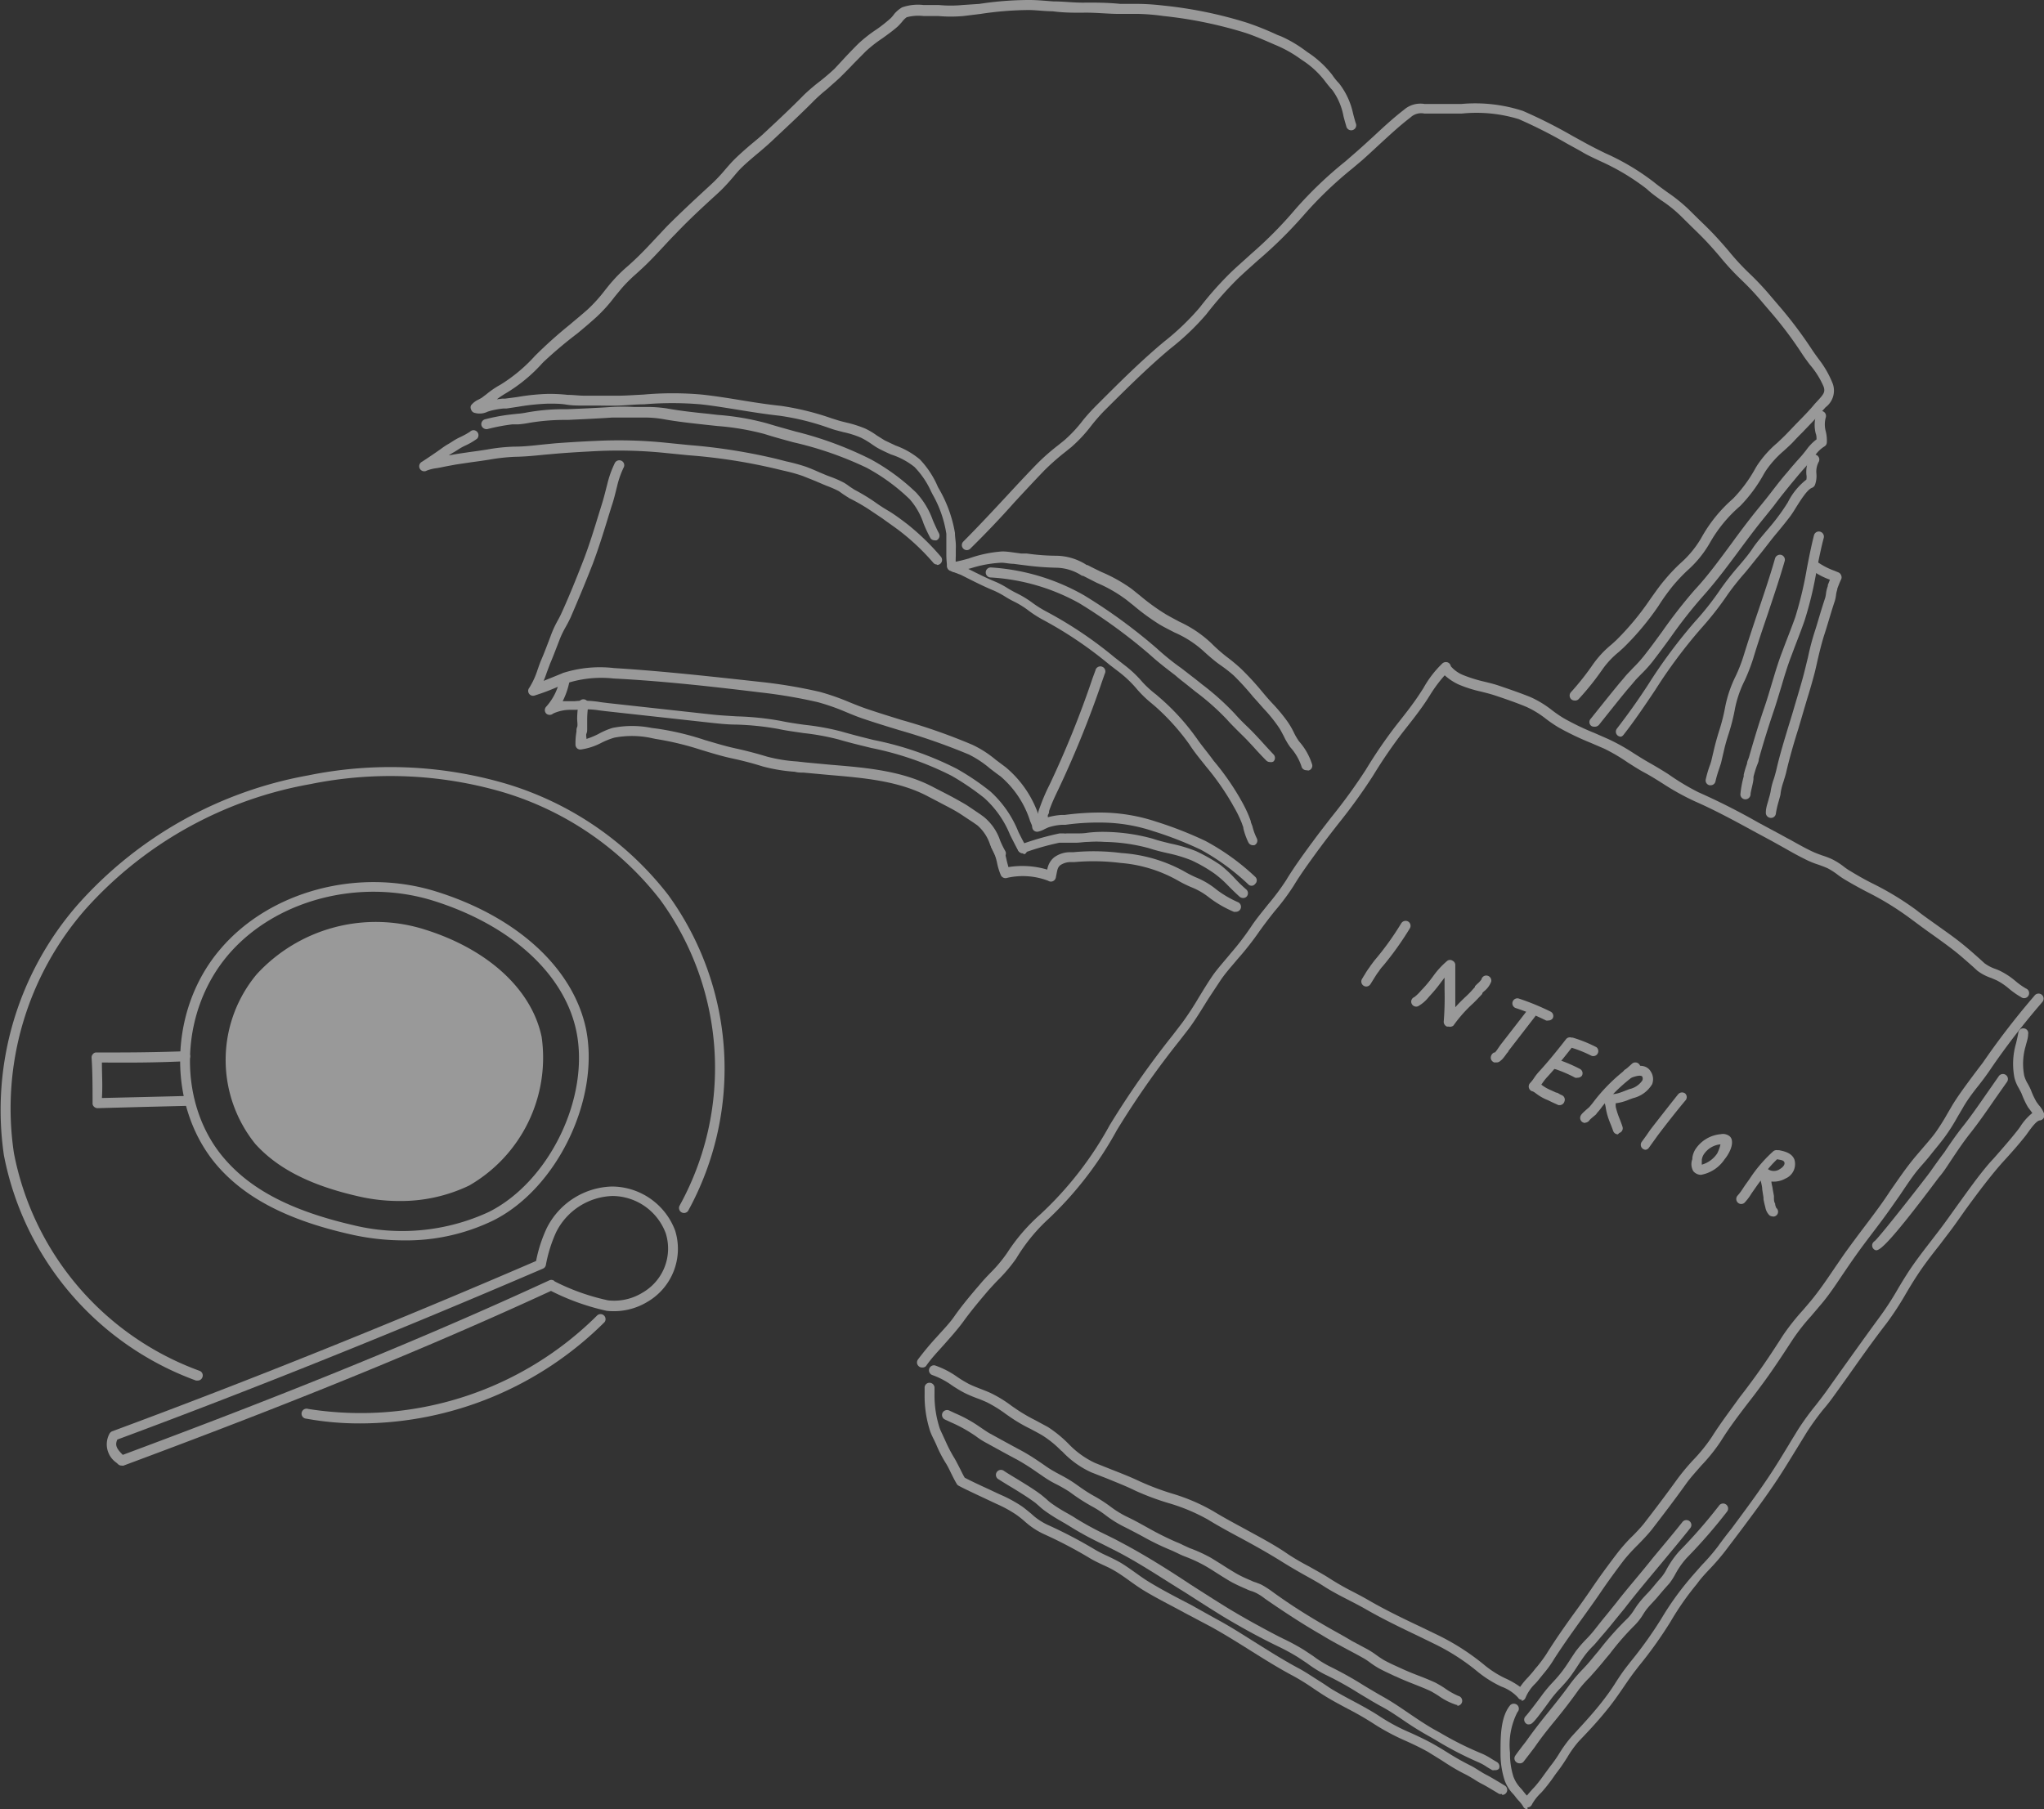 <svg xmlns="http://www.w3.org/2000/svg" viewBox="0 0 146.83 129.99"><rect x="0" y="0" width="146.83" height="129.99" fill="#333333" stroke="none"/><defs><style>.cls-1{opacity:0.5;}.cls-2{fill:#fff;}</style></defs><g id="レイヤー_2" data-name="レイヤー 2"><g id="具"><g class="cls-1"><path class="cls-2" d="M66.23,98.25a.31.31,0,0,1-.21-.07.36.36,0,0,1-.08-.5,21,21,0,0,1,1.36-1.63c.48-.54.94-1,1.33-1.58.55-.77,1.2-1.54,1.78-2.21.23-.28.48-.54.74-.81A10.08,10.08,0,0,0,72.36,90a13.31,13.31,0,0,1,2.35-2.73,25.24,25.24,0,0,0,5-6.42,63,63,0,0,1,4.52-6.46l.69-.9a21.43,21.43,0,0,0,1.18-1.8c.32-.52.65-1.07,1-1.58S88,69,88.42,68.48a19.22,19.22,0,0,0,1.52-2c.36-.53.76-1,1.16-1.51a16.53,16.53,0,0,0,1.29-1.73c.55-.91,1.18-1.77,1.79-2.61l.1-.13c.44-.61.91-1.2,1.37-1.8a39.6,39.6,0,0,0,2.46-3.39,34.19,34.19,0,0,1,2.18-3.19c.64-.81,1.23-1.55,1.74-2.34l.22-.34a7.51,7.51,0,0,1,1.38-1.79.39.39,0,0,1,.36-.06.37.37,0,0,1,.23.28,2.29,2.29,0,0,0,.88.63,10.09,10.09,0,0,0,1.5.47c.37.09.75.18,1.12.31.7.24,1.49.51,2.21.8a7.37,7.37,0,0,1,1.55.94,8.8,8.8,0,0,0,.86.59,18.72,18.72,0,0,0,2.21,1.06l1,.44a14.28,14.28,0,0,1,1.79,1c.38.24.76.48,1.15.7s.91.53,1.35.81A17.1,17.1,0,0,0,122,56.92a47.84,47.84,0,0,1,4.29,2.17l1.3.7c.33.17.65.36,1,.54.56.31,1.08.61,1.64.87.22.1.44.18.66.26a5.8,5.8,0,0,1,.73.28,5,5,0,0,1,.82.52,4.3,4.3,0,0,0,.52.35c.51.31,1,.59,1.56.87a21.07,21.07,0,0,1,3.13,1.9c.49.39,1,.74,1.5,1.1s1.21.85,1.79,1.32.86.73,1.28,1.1l.34.31a2.86,2.86,0,0,0,.76.4,3.63,3.63,0,0,1,.44.19,5.37,5.37,0,0,1,1,.67,5.12,5.12,0,0,0,.77.55.36.36,0,1,1-.35.62,5.85,5.85,0,0,1-.87-.61,4.67,4.67,0,0,0-.87-.59l-.39-.17a3.45,3.45,0,0,1-1-.52l-.35-.32c-.41-.36-.81-.72-1.25-1.07s-1.17-.88-1.75-1.29-1-.73-1.53-1.12a20.78,20.78,0,0,0-3-1.84c-.54-.28-1.07-.57-1.59-.88a5.35,5.35,0,0,1-.58-.39,5.12,5.12,0,0,0-.7-.45c-.22-.1-.44-.18-.66-.26a6.46,6.46,0,0,1-.73-.28c-.59-.28-1.15-.59-1.69-.9l-.95-.53-1.3-.7c-1.37-.75-2.79-1.52-4.23-2.15a18.13,18.13,0,0,1-2.29-1.27c-.43-.27-.87-.55-1.32-.79s-.79-.47-1.19-.72a13.12,13.12,0,0,0-1.7-1l-1-.43a20,20,0,0,1-2.29-1.1,10,10,0,0,1-.92-.63,6.8,6.8,0,0,0-1.4-.85c-.7-.29-1.48-.56-2.17-.79-.35-.12-.71-.21-1.07-.3a9.08,9.08,0,0,1-1.61-.51,4,4,0,0,1-1-.66,10,10,0,0,0-1,1.33l-.22.35c-.53.82-1.13,1.57-1.76,2.37a34.8,34.8,0,0,0-2.16,3.15,39.91,39.91,0,0,1-2.49,3.45c-.46.59-.92,1.18-1.36,1.78l-.1.13c-.6.83-1.23,1.68-1.76,2.56a16.37,16.37,0,0,1-1.35,1.81c-.38.47-.78,1-1.11,1.46a21.13,21.13,0,0,1-1.57,2c-.43.52-.88,1-1.28,1.61s-.67,1-1,1.53-.78,1.27-1.23,1.87l-.69.89a62.23,62.23,0,0,0-4.47,6.39,25.8,25.8,0,0,1-5.14,6.59A12.83,12.83,0,0,0,73,90.42,11.29,11.29,0,0,1,71.66,92c-.24.25-.48.51-.71.77-.56.66-1.21,1.43-1.74,2.17-.41.56-.9,1.11-1.37,1.64s-.93,1-1.32,1.57A.35.35,0,0,1,66.23,98.25Z"/><path class="cls-2" d="M109.34,122.13a.34.34,0,0,1-.3-.17,3,3,0,0,0-1.19-.78,8.21,8.21,0,0,1-1.69-1.06,15.53,15.53,0,0,0-3.1-2l-1.21-.59c-1.24-.59-2.52-1.21-3.74-1.91-.43-.25-.87-.47-1.31-.7-.59-.3-1.2-.62-1.78-1-.41-.26-.85-.5-1.28-.74s-1-.57-1.55-.91c-1-.63-2-1.19-3-1.73-.8-.43-1.62-.87-2.4-1.35a13.46,13.46,0,0,0-2.9-1.21,18.57,18.57,0,0,1-2.34-.88c-.67-.33-1.37-.6-2-.86l-1.17-.46a6.65,6.65,0,0,1-2.08-1.5l-.08-.06a7.41,7.41,0,0,0-1.33-1.08c-.28-.17-.58-.32-.87-.48a11,11,0,0,1-1.4-.81l-.36-.25a9.48,9.48,0,0,0-1.35-.84c-.24-.11-.48-.21-.73-.3s-.61-.24-.91-.39a9.16,9.16,0,0,1-.91-.55,5.69,5.69,0,0,0-1.4-.73.36.36,0,0,1,.19-.69,6.21,6.21,0,0,1,1.6.82,8.57,8.57,0,0,0,.84.51c.28.14.57.25.85.36s.52.2.77.32a8.9,8.9,0,0,1,1.47.91l.35.24a12,12,0,0,0,1.32.77l.91.49a8.74,8.74,0,0,1,1.45,1.17l.07.07a6.32,6.32,0,0,0,1.88,1.35l1.15.46c.69.27,1.41.55,2.1.88a19.18,19.18,0,0,0,2.25.85,13.64,13.64,0,0,1,3,1.28c.77.47,1.58.9,2.37,1.33,1,.55,2.07,1.11,3,1.76a17.47,17.47,0,0,0,1.51.88c.44.25.88.49,1.32.76a19.21,19.21,0,0,0,1.72,1c.45.23.9.47,1.33.72,1.2.69,2.47,1.3,3.7,1.88l1.22.59a16.89,16.89,0,0,1,3.23,2.07,7.22,7.22,0,0,0,1.54,1,6,6,0,0,1,1.1.63,5.05,5.05,0,0,1,.59-.71c.12-.14.25-.28.36-.42s.18-.23.28-.34a10.47,10.47,0,0,0,.65-.88c.62-1,1.32-2,2-2.94.41-.56.81-1.13,1.21-1.71.53-.79,1.15-1.64,1.82-2.52a12.62,12.62,0,0,1,1-1.16,12.8,12.8,0,0,0,.94-1c.73-.94,1.58-2.06,2.41-3.21a15.91,15.91,0,0,1,1.17-1.41,12,12,0,0,0,1.34-1.66c.63-1,1.35-1.94,2-2.85.26-.33.51-.66.76-1,.87-1.16,1.65-2.35,2.36-3.46a16.32,16.32,0,0,1,1.39-1.76c.25-.29.51-.59.76-.9.56-.7,1.08-1.47,1.58-2.21.28-.4.55-.81.84-1.21s.8-1.09,1.21-1.63.87-1.15,1.29-1.74c.22-.31.43-.62.64-.94.4-.57.8-1.16,1.23-1.73s.67-.83,1-1.22.69-.79,1-1.21a15.65,15.65,0,0,0,.88-1.4l.37-.63c.36-.58.76-1.13,1.15-1.66s.65-.87,1-1.33A55.69,55.69,0,0,1,146,71.71l.16-.19a.36.36,0,0,1,.56.46l-.16.19a53.24,53.24,0,0,0-3.47,4.5c-.31.47-.65.93-1,1.37s-.78,1-1.12,1.61l-.36.61a13.3,13.3,0,0,1-.93,1.46c-.33.45-.69.86-1,1.26s-.67.77-1,1.18-.82,1.14-1.2,1.71l-.66.94c-.42.6-.86,1.18-1.3,1.76s-.81,1.07-1.2,1.62c-.28.39-.55.79-.83,1.2-.51.75-1,1.52-1.61,2.25l-.78.92a14.74,14.74,0,0,0-1.32,1.68c-.73,1.12-1.51,2.32-2.4,3.5-.25.34-.5.67-.76,1-.69.9-1.4,1.83-2,2.8a12.65,12.65,0,0,1-1.41,1.76c-.38.44-.79.88-1.12,1.35-.83,1.16-1.69,2.28-2.42,3.23-.31.39-.66.75-1,1.1a13.79,13.79,0,0,0-1,1.09c-.66.87-1.27,1.71-1.8,2.5-.4.58-.81,1.15-1.22,1.72-.67.93-1.36,1.9-2,2.89a7.69,7.69,0,0,1-.71,1l-.27.33a5.58,5.58,0,0,1-.39.46,3,3,0,0,0-.69,1,.37.37,0,0,1-.3.24Z"/><path class="cls-2" d="M109.74,130a.36.36,0,0,1-.33-.22,2.57,2.57,0,0,0-.3-.39c-.08-.08-.15-.17-.21-.24a2.43,2.43,0,0,0-.2-.25,2.75,2.75,0,0,1-.62-1,6.17,6.17,0,0,1-.29-1.87v-.16c0-1.07,0-2.53.7-3.36a.37.37,0,0,1,.51,0,.36.36,0,0,1,0,.51,5.2,5.2,0,0,0-.53,2.91V126a5.35,5.35,0,0,0,.25,1.66,2.43,2.43,0,0,0,.49.79,2.75,2.75,0,0,1,.22.26l.17.21.09.09c.13-.17.28-.33.42-.49a3.65,3.65,0,0,0,.27-.3c.21-.25.4-.51.59-.78l.42-.57A9,9,0,0,0,112,126a9.16,9.16,0,0,1,.93-1.27c.7-.76,1.33-1.44,1.94-2.19.4-.5.78-1,1.14-1.57s.66-1,1-1.42l.09-.12a29.27,29.27,0,0,0,2.26-3.16,20.77,20.77,0,0,1,2-2.8c.28-.34.58-.66.87-1a14.86,14.86,0,0,0,1.16-1.34c.32-.44.65-.88,1-1.31.91-1.23,1.85-2.49,2.7-3.77.48-.72.93-1.46,1.38-2.2.23-.39.47-.77.7-1.15a19.35,19.35,0,0,1,1.25-1.72c.26-.33.52-.67.76-1l.88-1.24c.93-1.3,1.89-2.65,2.88-4a21.5,21.5,0,0,0,1.37-2.09c.25-.43.51-.85.78-1.27.52-.79,1.11-1.55,1.68-2.29l.53-.69c.45-.59.87-1.19,1.3-1.79.73-1,1.49-2.1,2.35-3.09l.33-.36c.57-.65,1.16-1.32,1.69-2l.14-.19a4,4,0,0,1,.88-1l-.1-.14-.21-.28a6,6,0,0,1-.41-.85l-.06-.15c-.05-.11-.12-.23-.18-.35a2.78,2.78,0,0,1-.32-.75,5.24,5.24,0,0,1,.11-2.48c.06-.25.12-.51.17-.79a.35.35,0,0,1,.41-.29.34.34,0,0,1,.29.41c0,.3-.11.57-.17.83a4.51,4.51,0,0,0-.11,2.16,2.31,2.31,0,0,0,.25.57c.08.14.15.28.21.41l.06.15a5.21,5.21,0,0,0,.36.75l.16.22a1.89,1.89,0,0,1,.4.66.39.39,0,0,1-.06.3.37.37,0,0,1-.26.15c-.23,0-.66.6-.84.85l-.15.21c-.55.7-1.15,1.37-1.73,2l-.32.37c-.84,1-1.58,2-2.31,3-.43.61-.85,1.22-1.31,1.81l-.53.7c-.57.72-1.15,1.47-1.65,2.24-.27.41-.52.83-.77,1.25a21.54,21.54,0,0,1-1.41,2.16c-1,1.29-1.94,2.63-2.86,3.93l-.89,1.24c-.25.35-.51.69-.78,1a18.83,18.83,0,0,0-1.2,1.66l-.7,1.14c-.45.73-.91,1.49-1.39,2.22-.86,1.3-1.81,2.57-2.73,3.8l-1,1.32a16.44,16.44,0,0,1-1.21,1.4c-.29.31-.58.62-.85,1a20.12,20.12,0,0,0-1.9,2.72,30.37,30.37,0,0,1-2.31,3.23l-.09.12c-.35.44-.68.92-1,1.39s-.75,1.09-1.18,1.61c-.62.77-1.26,1.46-2,2.23a7.74,7.74,0,0,0-.84,1.17c-.19.3-.39.61-.61.9s-.27.36-.4.55-.41.56-.63.82-.19.22-.3.33a3.37,3.37,0,0,0-.59.77.36.36,0,0,1-.33.22Z"/><path class="cls-2" d="M107.87,128.89a.31.31,0,0,1-.18,0l-.28-.17c-.32-.19-.75-.45-.94-.54a6.48,6.48,0,0,1-.61-.36c-.19-.11-.38-.23-.58-.33-.59-.29-1.16-.64-1.7-1l-1-.62c-.5-.28-1-.52-1.53-.76a16.29,16.29,0,0,1-2.26-1.19,22.12,22.12,0,0,0-2-1.16c-.45-.24-.9-.48-1.34-.74s-.73-.46-1.09-.7a16.83,16.83,0,0,0-1.43-.89c-1.1-.58-2.16-1.25-3.18-1.89s-1.84-1.15-2.78-1.67l-1.78-.94c-1-.55-2.14-1.11-3.16-1.74-.31-.2-.61-.41-.9-.62s-.7-.5-1.06-.71-.55-.29-.83-.42-.6-.28-.89-.45a31.65,31.65,0,0,0-3.37-1.77,5.54,5.54,0,0,1-1.37-.91,7.16,7.16,0,0,0-.59-.47,8.78,8.78,0,0,0-1.42-.78l-.34-.16-.53-.25c-.64-.3-1.52-.71-1.86-.9a.35.35,0,0,1-.14-.13c-.17-.29-.32-.59-.45-.86s-.21-.42-.31-.59a9,9,0,0,1-.67-1.27c-.06-.15-.13-.29-.2-.44a6.28,6.28,0,0,1-.27-.59,8.17,8.17,0,0,1-.41-2.7l0-.45a.35.35,0,0,1,.34-.37.36.36,0,0,1,.37.34l0,.45a7.69,7.69,0,0,0,.37,2.47c.07.19.16.36.24.54s.15.32.22.48a10,10,0,0,0,.62,1.17c.11.19.22.41.34.64s.23.48.38.73c.37.2,1.18.58,1.73.83l.55.26.33.15a9.59,9.59,0,0,1,1.53.84c.23.17.43.34.64.51a4.46,4.46,0,0,0,1.18.8,33.06,33.06,0,0,1,3.45,1.81,9.23,9.23,0,0,0,.83.42c.3.14.6.29.89.45s.76.49,1.11.74.57.41.87.6c1,.62,2.07,1.17,3.11,1.71l1.79,1c1,.53,1.91,1.12,2.82,1.69s2.06,1.3,3.13,1.87c.53.28,1,.61,1.5.92s.69.47,1.05.68.88.5,1.32.73c.69.37,1.4.75,2.06,1.19a13.84,13.84,0,0,0,2.16,1.14c.52.24,1.06.49,1.58.78.36.2.72.42,1.07.64a18.93,18.93,0,0,0,1.65.93c.22.11.43.25.64.38s.36.22.54.31.65.37,1,.58l.28.17a.36.36,0,0,1-.19.66Z"/><path class="cls-2" d="M104.68,122.49h-.07a4.72,4.72,0,0,1-1.29-.66c-.24-.15-.47-.29-.6-.35-.37-.17-.75-.32-1.13-.47s-.86-.34-1.28-.54l-.15-.06c-.37-.18-.76-.35-1.12-.55a6.4,6.4,0,0,1-.64-.42,4.1,4.1,0,0,0-.56-.36c-.37-.21-.75-.41-1.13-.61-.59-.32-1.19-.64-1.77-1-1.19-.68-2.45-1.49-3.86-2.46l-.23-.16a3.61,3.61,0,0,0-.6-.39,2.44,2.44,0,0,0-.34-.14,1.92,1.92,0,0,1-.36-.14l-.23-.1c-.29-.13-.6-.27-.87-.42s-.73-.44-1.09-.67-.52-.33-.78-.48a10.4,10.4,0,0,0-1.44-.67,5.22,5.22,0,0,1-.54-.24l-.43-.2a18.19,18.19,0,0,1-2.07-1c-.48-.26-1-.53-1.46-.76a8.18,8.18,0,0,1-1.24-.79,7.38,7.38,0,0,0-1-.64,14,14,0,0,1-1.25-.79l-.33-.24c-.31-.2-.64-.39-1-.57s-.69-.39-1-.61l-.31-.21a15.75,15.75,0,0,0-1.4-.89c-.79-.42-1.57-.85-2.35-1.28a5.16,5.16,0,0,1-.67-.44l-.29-.19a9.77,9.77,0,0,0-1.47-.79l-.45-.21a.36.36,0,0,1-.18-.47.37.37,0,0,1,.48-.18l.45.21a9.75,9.75,0,0,1,1.56.84l.31.21c.19.13.39.27.6.39.79.43,1.56.86,2.35,1.28.51.28,1,.61,1.47.93l.3.21c.31.21.64.39,1,.58s.68.38,1,.6l.34.24a11.1,11.1,0,0,0,1.18.74,10.24,10.24,0,0,1,1.06.7A7.09,7.09,0,0,0,81,109c.51.24,1,.52,1.49.79a21.76,21.76,0,0,0,2,1,4.31,4.31,0,0,1,.49.22l.48.22a10.67,10.67,0,0,1,1.55.71l.79.49c.35.23.71.45,1.07.66a8.68,8.68,0,0,0,.81.39l.23.1a1.45,1.45,0,0,0,.29.11c.15.06.3.11.44.18a6.77,6.77,0,0,1,.69.44l.22.16c1.39,1,2.64,1.76,3.81,2.43.57.33,1.16.64,1.75,1l1.14.61a6.16,6.16,0,0,1,.63.41c.18.13.37.26.56.37.35.19.72.36,1.08.52l.15.07c.41.19.83.36,1.25.52s.78.31,1.16.48a7.6,7.6,0,0,1,.68.4,5.38,5.38,0,0,0,1,.57.36.36,0,0,1-.07.71Z"/><path class="cls-2" d="M107.36,127.18a.38.38,0,0,1-.17,0l-.37-.22a3.42,3.42,0,0,0-.63-.35A24.71,24.71,0,0,1,103.1,125l-.33-.19a23,23,0,0,1-2-1.24c-.52-.35-1.06-.72-1.61-1l-.56-.32c-.41-.25-.83-.49-1.24-.75a24.07,24.07,0,0,0-2.2-1.2,8.85,8.85,0,0,1-1.27-.8l-.65-.43a15.19,15.19,0,0,0-1.43-.78l-.33-.16c-1.31-.65-2.53-1.33-3.64-2-.91-.56-1.81-1.14-2.7-1.71-1.63-1-3.3-2.13-5-3l-1.05-.53a23,23,0,0,1-2.17-1.18c-.23-.15-.47-.28-.7-.42a12.42,12.42,0,0,1-1.15-.73,3.68,3.68,0,0,1-.38-.31l-.31-.27c-.54-.4-1.14-.77-1.73-1.13-.31-.18-.61-.37-.91-.56a.36.36,0,1,1,.39-.6c.29.19.59.37.89.55.6.37,1.22.74,1.79,1.17l.36.3a3,3,0,0,0,.33.28,10.76,10.76,0,0,0,1.07.68c.25.14.5.28.74.44a22.31,22.31,0,0,0,2.1,1.14c.36.18.72.35,1.06.54,1.77.93,3.46,2,5.09,3.08.89.57,1.78,1.14,2.69,1.7,1.09.66,2.3,1.33,3.59,2l.32.16a15.56,15.56,0,0,1,1.5.81l.68.45a7.74,7.74,0,0,0,1.18.74,25.69,25.69,0,0,1,2.26,1.25c.4.25.81.49,1.22.73l.56.32c.57.33,1.12.71,1.65,1.07s1.25.85,1.9,1.21l.33.18a23.32,23.32,0,0,0,3,1.5,4.7,4.7,0,0,1,.75.41l.34.2a.37.37,0,0,1,.14.49A.38.38,0,0,1,107.36,127.18Z"/><path class="cls-2" d="M134.78,89.83a.25.25,0,0,1-.15-.06.35.35,0,0,1-.07-.5.41.41,0,0,1,.12-.11c.47-.44,3.69-4.56,4-5s.65-.92,1-1.38c.42-.63.86-1.27,1.34-1.87s1.09-1.47,1.72-2.38l.83-1.19a.36.36,0,1,1,.59.41l-.83,1.18c-.64.93-1.19,1.72-1.75,2.43s-.89,1.21-1.3,1.82-.64,1-1,1.41C135.87,89.15,135.08,89.83,134.78,89.83Z"/><path class="cls-2" d="M109.87,123.89a.43.43,0,0,1-.14,0,.36.36,0,0,1-.22-.46.58.58,0,0,1,.11-.15c.13-.14.73-.91,1.21-1.57a10.57,10.57,0,0,1,.74-.87,9.35,9.35,0,0,0,.64-.75c.2-.26.38-.53.56-.81s.27-.41.41-.62a9.49,9.49,0,0,1,.78-.9,8.32,8.32,0,0,0,.63-.72c.28-.36.56-.71.85-1.06l.7-.87c.7-.91,1.66-2,2.58-3.16.78-.94,1.55-1.85,2.14-2.6a.36.36,0,0,1,.5-.06.35.35,0,0,1,.06.5c-.6.76-1.37,1.68-2.15,2.62-.92,1.1-1.87,2.24-2.56,3.14l-.72.88c-.28.35-.56.69-.83,1s-.45.54-.68.79a6,6,0,0,0-.71.82c-.14.19-.27.39-.4.59s-.38.58-.59.86-.45.54-.68.79a8.48,8.48,0,0,0-.69.81C110.31,123.6,110.07,123.89,109.87,123.89Z"/><path class="cls-2" d="M109.15,126.69a.35.35,0,0,1-.21-.07.34.34,0,0,1-.08-.49c.07-.11.29-.4.48-.65s.27-.34.3-.39c.45-.63.91-1.24,1.46-1.92s1.2-1.49,1.7-2.19a10.27,10.27,0,0,1,.85-1c.17-.18.35-.37.52-.57s.4-.49.61-.73l.31-.39a21.61,21.61,0,0,1,1.81-2,3.59,3.59,0,0,0,.51-.66c.09-.13.17-.26.27-.39a7.05,7.05,0,0,1,.51-.6c.13-.14.27-.28.39-.42s.28-.33.42-.5.25-.28.37-.43a3.14,3.14,0,0,0,.35-.54c.07-.13.15-.26.23-.39a6.27,6.27,0,0,1,.71-.94,37,37,0,0,0,2.81-3.22.36.36,0,1,1,.59.41,38,38,0,0,1-2.88,3.31,5.67,5.67,0,0,0-.63.83c-.08.12-.14.24-.21.36a4.58,4.58,0,0,1-.41.64l-.4.45-.4.47c-.13.16-.27.31-.41.46s-.33.35-.47.54-.16.24-.24.36a4.17,4.17,0,0,1-.62.78,19.18,19.18,0,0,0-1.74,2l-.32.38c-.2.25-.41.5-.62.74s-.36.41-.54.61a8.21,8.21,0,0,0-.79.9c-.51.72-1.07,1.45-1.72,2.24s-1,1.25-1.43,1.87l-.32.42-.47.61A.34.34,0,0,1,109.15,126.69Z"/><path class="cls-2" d="M98.14,70.88a.36.36,0,0,1-.29-.56c.05-.08.11-.19.18-.29a4.7,4.7,0,0,1,.34-.52l.1-.15c.11-.14.21-.29.33-.43a20.47,20.47,0,0,0,1.74-2.4l.13-.21a.37.37,0,0,1,.5-.1.36.36,0,0,1,.1.49l-.13.21a22.21,22.21,0,0,1-1.8,2.49,2.33,2.33,0,0,0-.28.36l-.12.16c-.09.13-.2.31-.3.47l-.2.32A.37.37,0,0,1,98.14,70.88Z"/><path class="cls-2" d="M104.07,73.76l-.12,0a.37.37,0,0,1-.24-.37,21.7,21.7,0,0,0,.06-2.28c0-.29,0-.58,0-.87l-.23.3a10.75,10.75,0,0,1-.82,1l-.09.1a2.62,2.62,0,0,1-.77.66.36.36,0,0,1-.46-.2.35.35,0,0,1,.2-.46,3.29,3.29,0,0,0,.5-.49l.1-.1a9.86,9.86,0,0,0,.77-.94,5.83,5.83,0,0,1,1-1.08.33.33,0,0,1,.38,0,.34.34,0,0,1,.19.34c0,.59,0,1.19,0,1.78,0,.4,0,.81,0,1.22.23-.26.49-.52.78-.79s.42-.43.63-.66l0-.06.16-.16a1.85,1.85,0,0,0,.31-.33.35.35,0,0,1,.42-.27.36.36,0,0,1,.28.43,1.6,1.6,0,0,1-.51.69,1.58,1.58,0,0,0-.13.13l0,.06c-.22.23-.44.47-.67.69a9.81,9.81,0,0,0-1.4,1.58A.38.38,0,0,1,104.07,73.76Z"/><path class="cls-2" d="M111.22,73.32a.32.32,0,0,1-.16,0,16.36,16.36,0,0,0-2.2-.9.36.36,0,0,1,.23-.68,17.49,17.49,0,0,1,2.29.94.35.35,0,0,1,.16.48A.37.37,0,0,1,111.22,73.32Z"/><path class="cls-2" d="M107.46,76.33a.28.28,0,0,1-.13,0,.37.37,0,0,1-.24-.3.42.42,0,0,1,.24-.41l.06,0a2.67,2.67,0,0,0,.24-.32l.16-.23,1.87-2.41a.36.36,0,1,1,.57.43l-1.87,2.42c0,.06-.09.13-.14.2a3.22,3.22,0,0,1-.32.41l-.13.11A.38.38,0,0,1,107.46,76.33Z"/><path class="cls-2" d="M112.08,79.4l-.13,0-.46-.21-.31-.15a3.32,3.32,0,0,1-.75-.41l-.11-.08a1.32,1.32,0,0,0-.2-.13.36.36,0,0,1-.2-.61,2.88,2.88,0,0,0,.3-.39,3.57,3.57,0,0,1,.34-.43c.57-.62,1.2-1.38,1.93-2.32a.36.36,0,0,1,.4-.12l.08,0a9.91,9.91,0,0,1,1.71.69.36.36,0,0,1-.37.61,8.7,8.7,0,0,0-1.41-.57c-.68.87-1.27,1.58-1.81,2.16a4.39,4.39,0,0,0-.28.36l-.09.13,0,0,.08.06a3,3,0,0,0,.61.34l.37.17c.12,0,.24.12.4.18a.35.35,0,0,1,.2.46A.36.36,0,0,1,112.08,79.4Z"/><path class="cls-2" d="M113.32,77.43a.33.33,0,0,1-.17,0,9.42,9.42,0,0,0-1.38-.6.36.36,0,1,1,.21-.68,11,11,0,0,1,1.51.65.35.35,0,0,1,.15.48A.37.37,0,0,1,113.32,77.43Z"/><path class="cls-2" d="M113.87,80.68a.36.36,0,0,1-.36-.34c0-.21.12-.32.43-.6l.22-.19c.11-.13.24-.28.34-.42A12.59,12.59,0,0,1,116.58,77c.22-.18.43-.37.64-.56a.36.36,0,0,1,.51,0,.35.35,0,0,1,0,.5c-.21.2-.43.39-.65.58a12.23,12.23,0,0,0-2,2,4.54,4.54,0,0,1-.39.48c0,.06-.16.16-.28.27a2.41,2.41,0,0,0-.22.2.39.39,0,0,1-.3.19Z"/><path class="cls-2" d="M116.22,81.5a.36.36,0,0,1-.34-.25c-.06-.17-.12-.33-.19-.5s-.17-.43-.23-.65-.07-.29-.1-.44a2.44,2.44,0,0,0-.18-.66.93.93,0,0,1-.05-.1.35.35,0,0,1,.15-.46.35.35,0,0,1,.48.12l0,0c.12.15.79-.11,1-.2l.29-.11a1.51,1.51,0,0,0,.92-.61.32.32,0,0,0,0-.29c-.06-.09-.33-.11-.92.14a.36.36,0,0,1-.28-.66c.92-.39,1.53-.33,1.82.17a1,1,0,0,1,.09.9,2.19,2.19,0,0,1-1.37,1l-.25.09a3.7,3.7,0,0,1-1,.28l0,.16c0,.13.05.26.08.38a5.89,5.89,0,0,0,.21.59c.07.18.14.36.2.55a.35.35,0,0,1-.23.45Z"/><path class="cls-2" d="M118.22,82.61a.37.37,0,0,1-.22-.08.36.36,0,0,1-.06-.5l.32-.44.29-.42c.58-.75,1.48-1.9,2-2.55a.37.37,0,0,1,.51-.05.36.36,0,0,1,0,.51c-.54.64-1.44,1.78-2,2.53l-.28.39-.33.46A.36.36,0,0,1,118.22,82.61Z"/><path class="cls-2" d="M122.19,84.41h0a.73.73,0,0,1-.55-.26,1,1,0,0,1-.07-.87l0-.1a1.61,1.61,0,0,1,.19-.56,2.42,2.42,0,0,1,1.85-1.13.77.77,0,0,1,.64.15.49.49,0,0,1,.15.25c.14.63-.51,1.4-.52,1.41A2.59,2.59,0,0,1,122.19,84.41Zm0-.67Zm1.4-1.52a1.61,1.61,0,0,0-1.23.77,1,1,0,0,0-.11.33l0,.11a2.21,2.21,0,0,0,0,.25,2,2,0,0,0,1.1-.8A2.66,2.66,0,0,0,123.59,82.22Z"/><path class="cls-2" d="M127.35,87.4a.43.43,0,0,1-.24-.08,1.08,1.08,0,0,1-.3-.59c-.06-.22-.1-.4-.13-.57l0-.12-.09-.57c0-.22-.07-.44-.11-.65l-.23.31-.28.4-.16.23a3.68,3.68,0,0,1-.48.64.35.35,0,0,1-.5,0,.36.36,0,0,1,0-.51,3.85,3.85,0,0,0,.39-.53l.17-.25.28-.39a10.06,10.06,0,0,1,1.71-2,.38.38,0,0,1,.31-.08l.11,0c.38.08.91.19,1.1.67a1.13,1.13,0,0,1-.65,1.37,1.69,1.69,0,0,1-1,.21c0,.16.06.32.08.47s.07.38.1.57l0,.11c0,.15,0,.3.09.45l0,.07a1.23,1.23,0,0,0,.08.23.35.35,0,0,1-.23.62ZM127,84a.75.75,0,0,0,.85,0c.21-.12.39-.32.33-.49s-.31-.17-.52-.22A7.35,7.35,0,0,0,127,84Z"/><path class="cls-2" d="M113.11,50.33a.35.35,0,0,1-.25-.1.36.36,0,0,1,0-.51,19,19,0,0,0,1.58-2,7.22,7.22,0,0,1,1.33-1.42l.33-.3a19.43,19.43,0,0,0,2.41-2.9c.35-.49.7-1,1.07-1.43a12.76,12.76,0,0,1,1.12-1.19,7.35,7.35,0,0,0,1.5-1.81,10.38,10.38,0,0,1,2.29-2.84,10.16,10.16,0,0,0,1.63-2.22l.11-.18a7.65,7.65,0,0,1,1.44-1.61c.23-.22.47-.44.69-.67s.44-.46.66-.69c.46-.47.94-.95,1.35-1.45l.26-.28c.36-.4.5-.57.37-.95a6.08,6.08,0,0,0-1-1.59c-.17-.23-.35-.47-.51-.71a28,28,0,0,0-2.38-3.16l-.47-.55a19.15,19.15,0,0,0-1.57-1.68,18.57,18.57,0,0,1-1.53-1.66c-.24-.28-.48-.56-.73-.83-.42-.47-.88-.91-1.32-1.34l-.78-.77a9.5,9.5,0,0,0-1.41-1.12c-.34-.25-.7-.5-1-.79a16.35,16.35,0,0,0-3.34-2c-.48-.23-1-.46-1.39-.71l-1-.55a34.32,34.32,0,0,0-3.47-1.76A10.37,10.37,0,0,0,105,8.16c-.73,0-1.47,0-2.19,0l-.49,0a1.11,1.11,0,0,0-1,.28c-.76.58-1.48,1.25-2.19,1.9-.43.4-.86.8-1.3,1.19l-.7.59a27.92,27.92,0,0,0-3.46,3.32,31.74,31.74,0,0,1-3.3,3.26c-.5.45-1,.89-1.48,1.35a26.09,26.09,0,0,0-2.14,2.41l-.11.14a18.22,18.22,0,0,1-2.56,2.44c-1.65,1.38-3.2,2.93-4.71,4.43l-.07.07a14,14,0,0,0-.92,1.06,10.3,10.3,0,0,1-1.43,1.53l-.46.37A16.54,16.54,0,0,0,75,33.82c-.7.73-1.41,1.49-2.13,2.27-1,1.13-2.11,2.29-3.17,3.33a.35.35,0,0,1-.5,0,.36.36,0,0,1,0-.51c1-1,2.11-2.19,3.15-3.31.72-.78,1.44-1.55,2.14-2.27A15.13,15.13,0,0,1,76,32l.46-.37a9.62,9.62,0,0,0,1.33-1.43,14.26,14.26,0,0,1,1-1.1l.08-.08c1.51-1.51,3.07-3.07,4.75-4.47a18.09,18.09,0,0,0,2.47-2.35l.11-.13a24.67,24.67,0,0,1,2.2-2.48c.48-.46,1-.91,1.49-1.36A29.42,29.42,0,0,0,93.08,15a28.62,28.62,0,0,1,3.56-3.4l.69-.6c.43-.37.86-.77,1.29-1.16.71-.66,1.45-1.35,2.23-1.95a1.8,1.8,0,0,1,1.48-.42l.65,0c.64,0,1.3,0,2,0a11.05,11.05,0,0,1,4.42.5,35.78,35.78,0,0,1,3.55,1.79l1,.55c.44.24.9.47,1.37.7a17,17,0,0,1,3.48,2.07c.33.27.67.51,1,.75a11.7,11.7,0,0,1,1.5,1.21l.76.75c.46.44.92.89,1.36,1.38.25.27.5.56.74.84a17.43,17.43,0,0,0,1.47,1.6,20.28,20.28,0,0,1,1.63,1.74l.47.55a30.23,30.23,0,0,1,2.44,3.23c.16.24.32.46.49.69a7.14,7.14,0,0,1,1,1.76,1.49,1.49,0,0,1-.52,1.68l-.23.26c-.43.52-.92,1-1.39,1.5-.22.22-.44.44-.65.67s-.48.47-.73.7a7.16,7.16,0,0,0-1.31,1.46l-.11.18A10.63,10.63,0,0,1,125,36.36,9.92,9.92,0,0,0,122.83,39a7.93,7.93,0,0,1-1.63,2,12.64,12.64,0,0,0-1.06,1.13c-.36.45-.7.92-1,1.4a19.56,19.56,0,0,1-2.51,3l-.34.31a6.2,6.2,0,0,0-1.19,1.27,19.79,19.79,0,0,1-1.68,2.1A.35.35,0,0,1,113.11,50.33Z"/><path class="cls-2" d="M93.84,55.34a.36.36,0,0,1-.35-.28,3.87,3.87,0,0,0-.8-1.37,4.76,4.76,0,0,1-.47-.8c-.12-.22-.22-.43-.35-.62a10.79,10.79,0,0,0-.93-1.18c-.31-.33-.6-.68-.9-1a18.93,18.93,0,0,0-1.41-1.55c-.3-.27-.64-.53-1-.78s-.82-.65-1.2-1a7.65,7.65,0,0,0-2.06-1.32c-.37-.19-.73-.37-1.07-.57a16,16,0,0,1-1.9-1.39c-.2-.15-.39-.32-.6-.47a10.12,10.12,0,0,0-2-1.13l-1-.51-.07,0a3.47,3.47,0,0,0-1.83-.58h0a20.33,20.33,0,0,1-2.23-.17l-.4-.05-.46-.06c-.28,0-.57-.07-.85-.08a8.52,8.52,0,0,0-2.19.39c-.42.11-.81.22-1.14.28a.36.36,0,1,1-.13-.71c.32-.06.69-.15,1.08-.26A9,9,0,0,1,72,39.62c.31,0,.62.05.92.09l.44.06.4,0a15.67,15.67,0,0,0,2.15.16h0a4.11,4.11,0,0,1,2.16.67l.06,0c.33.18.67.34,1,.5a11.1,11.1,0,0,1,2.16,1.21l.61.49a15.3,15.3,0,0,0,1.82,1.32c.32.19.67.37,1,.55A8.49,8.49,0,0,1,87,46.2a11.67,11.67,0,0,0,1.13,1,12.93,12.93,0,0,1,1,.83,20.32,20.32,0,0,1,1.48,1.6c.29.35.58.69.88,1a12.13,12.13,0,0,1,1,1.22,5.57,5.57,0,0,1,.44.75,4.36,4.36,0,0,0,.39.67,4.52,4.52,0,0,1,.94,1.67.35.35,0,0,1-.27.42Z"/><path class="cls-2" d="M68.39,41a.35.35,0,0,1-.35-.3,6.71,6.71,0,0,1-.06-.82c0-.14,0-.28,0-.38l0-.42c0-.25,0-.49,0-.73a8.27,8.27,0,0,0-1-2.85l-.11-.22a6.16,6.16,0,0,0-1.18-1.73A5.28,5.28,0,0,0,64,32.65c-.27-.12-.55-.25-.82-.39s-.41-.25-.62-.39a5.56,5.56,0,0,0-.73-.43,6.66,6.66,0,0,0-1.24-.39c-.26-.07-.52-.13-.77-.21l-.32-.11A18.08,18.08,0,0,0,56,29.87c-1-.11-2-.27-2.93-.42s-1.82-.3-2.74-.4a24.05,24.05,0,0,0-4.07,0c-.6,0-1.21.07-1.81.09s-1,0-1.49,0l-1,0c-.43,0-.86,0-1.28-.07S39.82,29,39.4,29a16,16,0,0,0-2.15.22l-.86.13-.22,0a6.21,6.21,0,0,0-.88.15l-.24.07a1.32,1.32,0,0,1-1,.08.35.35,0,0,1-.21-.23.33.33,0,0,1,0-.3,1.43,1.43,0,0,1,.53-.41l.22-.12.36-.27a6.31,6.31,0,0,1,1-.68,11.42,11.42,0,0,0,2.47-2.06l.08-.08a31.83,31.83,0,0,1,2.39-2.14c.45-.38.9-.75,1.34-1.14a11,11,0,0,0,1.24-1.38c.17-.21.34-.43.53-.64a10.32,10.32,0,0,1,1.11-1.09l.33-.3c.6-.55,1.16-1.15,1.7-1.73l.76-.81c1-1,2-1.93,3-2.85l.29-.27a11.34,11.34,0,0,0,.88-.94c.25-.29.5-.58.78-.85s.79-.73,1.19-1.06.6-.5.89-.77c.89-.83,1.9-1.77,2.84-2.73a14.32,14.32,0,0,1,1.18-1c.35-.28.68-.56,1-.86L60.82,4c.29-.3.57-.6.87-.89a10,10,0,0,1,1.28-1,10.36,10.36,0,0,0,1-.79A2.05,2.05,0,0,0,64.24,1,2.24,2.24,0,0,1,64.8.53,3.45,3.45,0,0,1,66.34.36h.21l.89,0a8.78,8.78,0,0,0,1.7,0L70.35.28A23.71,23.71,0,0,1,73.94,0c.58,0,1.15.06,1.72.1.73,0,1.48.1,2.22.09s1.75,0,2.6.09h.23c.38,0,.75,0,1.13,0A16.82,16.82,0,0,1,83.57.4a30.47,30.47,0,0,1,6,1.23,20.85,20.85,0,0,1,2.19.88L92,2.6a9.05,9.05,0,0,1,1.72,1l.19.14a7.32,7.32,0,0,1,1.79,1.64,4.37,4.37,0,0,0,.37.48l.13.14a5.34,5.34,0,0,1,1,2.17c.06.23.12.46.19.68a.36.36,0,1,1-.68.22c-.07-.24-.14-.48-.2-.72a4.62,4.62,0,0,0-.81-1.89l-.12-.13c-.15-.18-.29-.35-.43-.54a6.48,6.48,0,0,0-1.61-1.47l-.2-.14a8.8,8.8,0,0,0-1.58-.89l-.21-.09c-.69-.3-1.41-.62-2.12-.85a30.52,30.52,0,0,0-5.86-1.2A15.25,15.25,0,0,0,81.83,1L80.67,1l-.23,0C79.6,1,78.74.9,77.9.91s-1.55,0-2.29-.1c-.56,0-1.12-.08-1.68-.09A23.91,23.91,0,0,0,70.44,1l-1.22.15a10.13,10.13,0,0,1-1.83,0c-.28,0-.56,0-.85,0h-.22a3.21,3.21,0,0,0-1.19.09,1.54,1.54,0,0,0-.34.34c-.11.12-.21.24-.31.33-.35.31-.73.58-1.09.84a9.4,9.4,0,0,0-1.2.94l-.86.87c-.29.31-.59.61-.89.91s-.69.62-1,.91a11.69,11.69,0,0,0-1.11,1c-1,1-2,1.92-2.88,2.75-.3.28-.6.54-.91.8s-.79.66-1.15,1-.5.53-.74.81-.59.68-.93,1l-.29.27c-1,.91-2,1.84-2.93,2.82-.26.26-.51.53-.76.8-.55.59-1.11,1.2-1.74,1.77l-.34.31a11,11,0,0,0-1,1l-.52.63a10.62,10.62,0,0,1-1.32,1.46c-.44.4-.89.78-1.35,1.16A30.66,30.66,0,0,0,39.05,26l-.08.08a11.28,11.28,0,0,1-2.64,2.18,6.51,6.51,0,0,0-.64.43l.4-.05.21,0,.84-.11a15.18,15.18,0,0,1,2.25-.23,12.5,12.5,0,0,1,1.38.07c.4,0,.82.06,1.22.06l1,0c.48,0,1,0,1.45,0s1.19-.05,1.79-.08a23.45,23.45,0,0,1,4.19,0c.93.1,1.87.25,2.78.4s1.92.31,2.89.41a19.58,19.58,0,0,1,3.66.9l.32.1c.24.08.48.14.73.2a8.46,8.46,0,0,1,1.35.43,5.32,5.32,0,0,1,.84.5l.56.35.78.37a5.75,5.75,0,0,1,1.75,1A6.59,6.59,0,0,1,67.38,35l.12.21a9.38,9.38,0,0,1,1.1,3.09c0,.27.05.53.06.79s0,.27,0,.41,0,.25,0,.41a7.06,7.06,0,0,0,0,.72.36.36,0,0,1-.29.42Z"/><path class="cls-2" d="M91.22,54.75a.36.36,0,0,1-.26-.11c-.36-.36-.67-.7-.94-1l-.41-.44c-.19-.2-.39-.39-.58-.58s-.6-.59-.88-.91a17.57,17.57,0,0,0-2.25-2l-.45-.36c-.34-.28-.7-.54-1-.81-.6-.46-1.23-.94-1.8-1.46a38.31,38.31,0,0,0-5.12-3.74,14.84,14.84,0,0,0-6.36-1.85.36.36,0,1,1,0-.72,15.43,15.43,0,0,1,6.7,2,38.68,38.68,0,0,1,5.22,3.81c.55.5,1.16,1,1.76,1.42l1.06.82.45.36a18.82,18.82,0,0,1,2.34,2.1c.27.31.55.59.84.87s.4.39.59.59l.43.46c.26.29.56.62.92,1a.36.36,0,0,1,0,.51A.36.36,0,0,1,91.22,54.75Z"/><path class="cls-2" d="M90,60.73a.37.37,0,0,1-.32-.2,4.81,4.81,0,0,1-.36-1c0-.12-.07-.24-.1-.35a8.44,8.44,0,0,0-.61-1.25l-.14-.25a18.57,18.57,0,0,0-1.82-2.59c-.4-.51-.82-1-1.2-1.59a16.21,16.21,0,0,0-2.47-2.75l-.38-.32a8.11,8.11,0,0,1-1-1,8.24,8.24,0,0,0-1.18-1.12l-.73-.56a28.54,28.54,0,0,0-4.79-3.23,8.26,8.26,0,0,1-1-.64,6.29,6.29,0,0,0-1-.63,7.06,7.06,0,0,1-.72-.4,6.35,6.35,0,0,0-.77-.41c-.76-.31-1.58-.73-2.37-1.13L68.23,41a.35.35,0,0,1-.16-.48.37.37,0,0,1,.48-.16l.68.35c.79.4,1.59.81,2.33,1.11a6.21,6.21,0,0,1,.85.46c.22.13.43.25.66.36a7.29,7.29,0,0,1,1.12.69,8.08,8.08,0,0,0,.94.59,29,29,0,0,1,4.92,3.3l.73.57A8.15,8.15,0,0,1,82.06,49a7.62,7.62,0,0,0,1,.91l.39.34A16.39,16.39,0,0,1,86,53.1c.37.53.78,1,1.18,1.56a18.51,18.51,0,0,1,1.89,2.69l.14.25A8.59,8.59,0,0,1,89.85,59c0,.11.08.24.12.38a4.16,4.16,0,0,0,.31.85.36.36,0,0,1-.16.49A.47.47,0,0,1,90,60.73Z"/><path class="cls-2" d="M67.13,38.82a.35.35,0,0,1-.31-.19c-.18-.33-.33-.66-.47-1a5.07,5.07,0,0,0-1-1.76,14,14,0,0,0-3.09-2.26A25.17,25.17,0,0,0,57,31.78c-.7-.19-1.4-.38-2.09-.6a18.57,18.57,0,0,0-3.36-.57l-.75-.08c-1-.11-2.05-.22-3.07-.4A7.7,7.7,0,0,0,46.37,30H45.5c-.5,0-1,0-1.51,0-1.2.08-2.39.13-3.19.17h-.37a15.2,15.2,0,0,0-2.46.22,6.42,6.42,0,0,1-.75.1l-.42,0a13.55,13.55,0,0,0-1.75.33.38.38,0,0,1-.46-.24.36.36,0,0,1,.24-.45,13.33,13.33,0,0,1,1.87-.35l.45-.05a4.91,4.91,0,0,0,.67-.09,14.92,14.92,0,0,1,2.58-.24h.37c1.26-.05,2.27-.1,3.17-.16a14.06,14.06,0,0,1,1.59,0h.84a9.61,9.61,0,0,1,1.5.1c1,.18,2,.29,3,.39l.69.08a18.54,18.54,0,0,1,3.55.61c.68.21,1.38.4,2.06.59A25.75,25.75,0,0,1,62.55,33a15.21,15.21,0,0,1,3.25,2.38,5.73,5.73,0,0,1,1.21,2c.14.32.28.64.44.94a.37.37,0,0,1-.15.49A.33.33,0,0,1,67.13,38.82Z"/><path class="cls-2" d="M67.31,40.56a.34.34,0,0,1-.27-.13,16.33,16.33,0,0,0-2.28-2.18c-.43-.34-.91-.66-1.37-1l-1-.67A13.63,13.63,0,0,0,61,35.79l-.43-.28-.31-.22a7.24,7.24,0,0,0-.89-.39l-.24-.1-.56-.24-.9-.36a11.83,11.83,0,0,0-1.36-.38l-.67-.16a40.3,40.3,0,0,0-6.18-.95l-1.61-.16a33.05,33.05,0,0,0-5-.14c-1.14.06-2,.11-2.84.18l-.91.08c-.69.07-1.4.14-2.09.15a13.83,13.83,0,0,0-1.89.21l-.67.1-.52.07-1.15.17c-.37.07-.67.12-1,.19l-.36.07a3,3,0,0,0-.76.18l0,0a.36.36,0,0,1-.37-.62l0,0c.26-.16,1.19-.79,1.47-1a4.78,4.78,0,0,1,.5-.32l.3-.19a4.2,4.2,0,0,1,.51-.28,5.6,5.6,0,0,0,.69-.38.35.35,0,0,1,.51,0,.36.36,0,0,1,0,.5,4.66,4.66,0,0,1-.86.5,3.72,3.72,0,0,0-.39.21l-.38.24a3.34,3.34,0,0,0-.4.25l.33-.06c.45-.08.84-.13,1.23-.19l.52-.07.66-.1a12.9,12.9,0,0,1,2-.21c.66,0,1.35-.08,2-.15l.92-.09c.83-.06,1.72-.12,2.87-.17a33.28,33.28,0,0,1,5.16.14l1.6.16a41.05,41.05,0,0,1,6.29,1l.66.17a13.26,13.26,0,0,1,1.43.39c.32.12.63.25.94.39l.55.23.24.09a7.62,7.62,0,0,1,1,.44,3.62,3.62,0,0,1,.38.26l.35.23a14.5,14.5,0,0,1,1.46.88c.32.23.64.44,1,.65s.95.64,1.41,1A17.35,17.35,0,0,1,67.59,40a.36.36,0,0,1-.28.59Z"/><path class="cls-2" d="M114.5,52.21a.33.33,0,0,1-.22-.08.35.35,0,0,1,0-.5s1.89-2.37,2.17-2.68l.22-.26c.09-.11.19-.23.29-.33l.38-.4a9.53,9.53,0,0,0,.75-.83c.45-.57.88-1.16,1.31-1.75a36.43,36.43,0,0,1,2.34-3c.94-1,1.81-2.21,2.65-3.34.55-.76,1.13-1.53,1.72-2.27l.7-.86c.53-.66,1-1.32,1.6-2,.2-.25.41-.49.62-.73s.34-.37.5-.57l.21-.26a3.4,3.4,0,0,1,.75-.78c0-.14,0-.28-.06-.43a2.5,2.5,0,0,1,.06-1.42.36.36,0,0,1,.67.25,1.89,1.89,0,0,0,0,1.05,2.73,2.73,0,0,1,.07.77.35.35,0,0,1-.18.29,2.29,2.29,0,0,0-.71.71l-.23.29-.51.58c-.21.23-.41.47-.61.71-.54.65-1.07,1.3-1.59,2l-.7.87c-.59.72-1.16,1.49-1.71,2.23-.85,1.15-1.73,2.33-2.69,3.4a33.8,33.8,0,0,0-2.29,2.92q-.65.9-1.32,1.77a9.84,9.84,0,0,1-.81.89l-.37.38-.26.31-.24.28c-.24.26-1.87,2.31-2.14,2.65A.41.41,0,0,1,114.5,52.21Z"/><path class="cls-2" d="M116.44,52.93a.4.4,0,0,1-.23-.08.36.36,0,0,1-.06-.5c.77-1,1.49-2,2.25-3.17a37.07,37.07,0,0,1,3.36-4.52,20.81,20.81,0,0,0,1.87-2.38,20.45,20.45,0,0,1,1.27-1.61c.35-.41.71-.83,1-1.27s.78-1,1.17-1.46.7-.86,1-1.3c.1-.14.22-.33.36-.55a4.75,4.75,0,0,1,1.33-1.63,1,1,0,0,0,0-.37,2.33,2.33,0,0,1,.24-1.22.36.36,0,0,1,.48-.18.36.36,0,0,1,.18.47,1.5,1.5,0,0,0-.18.87,1.83,1.83,0,0,1-.1.8.37.37,0,0,1-.22.22c-.34.12-.84.93-1.15,1.42-.14.23-.28.45-.39.6-.34.45-.7.89-1.06,1.32s-.78,1-1.14,1.44-.71.89-1.06,1.31a19.29,19.29,0,0,0-1.23,1.54,22.66,22.66,0,0,1-1.93,2.47,36.16,36.16,0,0,0-3.3,4.43c-.73,1.09-1.49,2.22-2.27,3.21A.37.37,0,0,1,116.44,52.93Z"/><path class="cls-2" d="M89.91,63.64a.34.34,0,0,1-.26-.12,16.61,16.61,0,0,0-3.37-2.46,25.8,25.8,0,0,0-3.43-1.34A12,12,0,0,0,79,59.1a16.61,16.61,0,0,0-2.46.16l-.24,0a3.79,3.79,0,0,0-1,.19l-.24.11a1.78,1.78,0,0,1-.48.19.35.35,0,0,1-.41-.22.36.36,0,0,1,.16-.44,3,3,0,0,0,.25-.72,2.28,2.28,0,0,1,.11-.34,13.45,13.45,0,0,1,.7-1.64,70.24,70.24,0,0,0,3.09-7.65l.21-.57a.36.36,0,1,1,.67.24l-.2.57a73.46,73.46,0,0,1-3.13,7.73c-.26.54-.48,1-.67,1.56,0,.07,0,.17-.09.29l0,.16a4.91,4.91,0,0,1,1-.17l.23,0A19.36,19.36,0,0,1,79,58.38a12.81,12.81,0,0,1,4.07.66,27.44,27.44,0,0,1,3.52,1.38A16.64,16.64,0,0,1,90.17,63a.34.34,0,0,1,0,.5A.33.33,0,0,1,89.91,63.64Z"/><path class="cls-2" d="M74.55,59.73a.36.36,0,0,1-.33-.21L74,59a7,7,0,0,0-2.14-3.23c-.26-.18-.5-.37-.75-.56a7.42,7.42,0,0,0-1.51-1,45.44,45.44,0,0,0-5-1.75c-.85-.26-1.7-.52-2.53-.8-.45-.15-.89-.33-1.32-.51a15.6,15.6,0,0,0-2-.7,36.55,36.55,0,0,0-4.12-.7c-3.37-.41-7-.82-10.54-1a8.16,8.16,0,0,0-3.35.33l-.75.3a15.6,15.6,0,0,1-1.58.59.35.35,0,0,1-.39-.55,5.59,5.59,0,0,0,.59-1.28c.08-.23.16-.46.25-.68.17-.39.32-.78.47-1.17l.22-.58A7.47,7.47,0,0,1,40,44.7c.12-.22.24-.43.34-.66.51-1.12,1-2.32,1.56-3.76.43-1.11.79-2.29,1.14-3.43l.22-.71c.14-.45.27-1,.37-1.38a7.35,7.35,0,0,1,.54-1.5.36.36,0,0,1,.48-.15.35.35,0,0,1,.15.48,6.52,6.52,0,0,0-.47,1.34c-.11.44-.24,1-.39,1.42l-.22.71c-.35,1.15-.72,2.34-1.15,3.48C42,42,41.49,43.2,41,44.34c-.11.24-.23.47-.36.7a6.8,6.8,0,0,0-.42.86l-.22.57c-.16.41-.31.81-.48,1.2l-.24.64c-.07.2-.14.41-.23.61l.67-.27.76-.31A8.76,8.76,0,0,1,44.11,48c3.57.22,7.19.63,10.57,1a35.92,35.92,0,0,1,4.21.71,17.06,17.06,0,0,1,2.12.74c.42.17.84.34,1.28.49.83.28,1.67.54,2.51.8a41.84,41.84,0,0,1,5.07,1.78,7.75,7.75,0,0,1,1.66,1.07l.72.54a7.71,7.71,0,0,1,2.39,3.54l.23.55a.36.36,0,0,1-.18.47Z"/><path class="cls-2" d="M88.78,65.51a.4.4,0,0,1-.15,0,8.21,8.21,0,0,1-1.74-1,5.08,5.08,0,0,0-1.32-.77,8.81,8.81,0,0,1-1-.5A10,10,0,0,0,80.48,62a15.54,15.54,0,0,0-3.31-.06l-.21,0a1.34,1.34,0,0,0-.79.22c-.18.15-.21.3-.27.61l-.06.3a.36.36,0,0,1-.55.21,5.1,5.1,0,0,0-2.93-.21.37.37,0,0,1-.46-.18,4.58,4.58,0,0,1-.27-.86,3.76,3.76,0,0,0-.39-1.09.36.36,0,0,1,.09-.5.37.37,0,0,1,.5.09,4.12,4.12,0,0,1,.49,1.32l.12.45a6.29,6.29,0,0,1,2.79.18,1.42,1.42,0,0,1,.48-.87,1.93,1.93,0,0,1,1.19-.38l.2,0a15.64,15.64,0,0,1,3.46.06A10.81,10.81,0,0,1,85,62.57a9.34,9.34,0,0,0,.89.46,5.66,5.66,0,0,1,1.5.89,7.7,7.7,0,0,0,1.56.91.36.36,0,0,1-.15.68Z"/><path class="cls-2" d="M71.84,61.7a.38.38,0,0,1-.31-.18,7.23,7.23,0,0,1-.41-.84,3.09,3.09,0,0,0-.91-1.38l-.3-.21-1-.66c-.48-.3-1-.55-1.48-.81l-.73-.38c-2.12-1.14-4.67-1.35-7.13-1.56l-1.85-.17c-.2,0-.41,0-.62-.06a12.13,12.13,0,0,1-2.3-.38c-.7-.22-1.42-.41-2.21-.58s-1.52-.4-2.25-.62a21.35,21.35,0,0,0-3.25-.78L46.66,53a6.75,6.75,0,0,0-2.53,0,5.45,5.45,0,0,0-.93.37,4.54,4.54,0,0,1-1.47.48.36.36,0,0,1-.27-.08.37.37,0,0,1-.12-.26,4.84,4.84,0,0,1,.07-.94c0-.12,0-.23.05-.34s0-.39,0-.63a7.23,7.23,0,0,1,.1-1.07.36.36,0,0,1,.42-.28.36.36,0,0,1,.28.42,7.39,7.39,0,0,0-.08,1c0,.26,0,.51,0,.67s0,.24-.05.36,0,.26,0,.39a5.8,5.8,0,0,0,.83-.34A5.33,5.33,0,0,1,44,52.3a7.13,7.13,0,0,1,2.8,0l.46.06a20,20,0,0,1,3.37.81c.72.21,1.46.44,2.2.6s1.54.37,2.26.59a11.19,11.19,0,0,0,2.16.35l.63.07,1.83.17c2.54.21,5.16.43,7.4,1.64l.72.37c.51.26,1,.53,1.55.85.24.15.67.45,1,.67l.29.21a3.7,3.7,0,0,1,1.17,1.69,6.71,6.71,0,0,0,.37.76.36.36,0,0,1-.13.49A.41.41,0,0,1,71.84,61.7Z"/><path class="cls-2" d="M73.47,61.31a.38.38,0,0,1-.32-.18c-.21-.38-.4-.77-.59-1.14a7.19,7.19,0,0,0-1.86-2.66,19,19,0,0,0-2.34-1.59,22.55,22.55,0,0,0-5.77-2c-.77-.19-1.57-.38-2.35-.61a17.49,17.49,0,0,0-2.52-.46c-.6-.09-1.23-.17-1.83-.3a20.21,20.21,0,0,0-3-.31c-.62,0-1.27-.07-1.9-.14l-7.45-.82-.49-.06A6.42,6.42,0,0,0,41.37,51l-.43,0a2.92,2.92,0,0,0-1.21.27.37.37,0,0,1-.49,0,.36.36,0,0,1,0-.5,4.11,4.11,0,0,0,1-2.12.35.35,0,0,1,.41-.3.36.36,0,0,1,.29.41,5.4,5.4,0,0,1-.52,1.62l.47,0,.39,0a6.87,6.87,0,0,1,1.87.07l.48.06,7.45.82c.61.07,1.24.1,1.86.14a20.63,20.63,0,0,1,3.11.32c.57.12,1.18.21,1.77.29a17.9,17.9,0,0,1,2.63.48c.76.22,1.55.42,2.32.61a23,23,0,0,1,5.95,2.06,17.74,17.74,0,0,1,2.44,1.65,7.84,7.84,0,0,1,2,2.9c.18.36.37.73.58,1.11a.35.35,0,0,1-.14.48A.26.26,0,0,1,73.47,61.31Z"/><path class="cls-2" d="M89.3,64.52a.41.41,0,0,1-.24-.08q-.45-.41-.84-.81a7.5,7.5,0,0,0-1-.88,10.55,10.55,0,0,0-1.64-.94,10.17,10.17,0,0,0-1.7-.51c-.44-.1-.9-.21-1.35-.36a12.92,12.92,0,0,0-3.18-.45,7.93,7.93,0,0,0-1.18,0c-.31,0-.61.06-.92.06h-.67l-.3,0-.19,0a19,19,0,0,0-2.52.72h0a.36.36,0,0,1-.37-.1.33.33,0,0,1-.06-.38.46.46,0,0,1,.23-.17v0l.11,0a20.67,20.67,0,0,1,2.63-.74l.31,0a.62.62,0,0,0,.19,0h.67c.29,0,.57,0,.86-.05a9.14,9.14,0,0,1,1.29-.06,13.47,13.47,0,0,1,3.38.49c.41.14.83.24,1.28.35a10.73,10.73,0,0,1,1.82.54,12.55,12.55,0,0,1,1.76,1,9.16,9.16,0,0,1,1.07,1,9.76,9.76,0,0,0,.8.77.36.36,0,0,1,0,.51A.36.36,0,0,1,89.3,64.52Z"/><path class="cls-2" d="M122.88,56.42h-.07a.35.35,0,0,1-.28-.41,7.69,7.69,0,0,1,.29-1,3.06,3.06,0,0,0,.11-.34l.21-.89c.1-.42.22-.84.35-1.26a13.43,13.43,0,0,0,.44-1.74,8.8,8.8,0,0,1,.75-2.2,11.11,11.11,0,0,0,.56-1.43c.31-1,.7-2.19,1.07-3.28.42-1.25.86-2.55,1.2-3.75a.37.37,0,0,1,.45-.25.36.36,0,0,1,.24.45c-.35,1.22-.79,2.52-1.21,3.78-.37,1.09-.75,2.21-1.06,3.25a14.52,14.52,0,0,1-.59,1.52,8,8,0,0,0-.7,2,14.14,14.14,0,0,1-.46,1.84c-.13.4-.25.81-.34,1.21l-.21.9-.13.4a8.34,8.34,0,0,0-.27.92A.35.35,0,0,1,122.88,56.42Z"/><path class="cls-2" d="M125.37,57.43h0a.36.36,0,0,1-.35-.36,7.59,7.59,0,0,1,.24-1.29l0-.12a7.36,7.36,0,0,1,.24-.8c0-.17.11-.33.15-.5.35-1.23.72-2.45,1.12-3.61.18-.53.34-1.07.5-1.61.23-.76.46-1.55.75-2.3l.24-.64c.24-.62.48-1.23.7-1.85a27.13,27.13,0,0,0,.84-3.53c.17-.88.34-1.71.51-2.37a.36.36,0,0,1,.44-.25.37.37,0,0,1,.26.44c-.17.63-.34,1.45-.51,2.32a26.25,26.25,0,0,1-.87,3.63c-.22.63-.46,1.25-.7,1.87l-.24.64c-.28.72-.51,1.49-.73,2.24-.17.55-.33,1.1-.51,1.64-.39,1.15-.77,2.35-1.11,3.58,0,.17-.1.35-.16.52s-.16.49-.22.74l0,.12c0,.26-.21.94-.21,1.13A.37.37,0,0,1,125.37,57.43Z"/><path class="cls-2" d="M127.16,58.76h0a.37.37,0,0,1-.31-.41c0-.34.15-.7.22-1a4.06,4.06,0,0,0,.12-.47,4.8,4.8,0,0,1,.24-.94c.06-.19.11-.38.16-.57.25-1.11.59-2.21.91-3.27.14-.45.28-.9.41-1.36l.22-.74c.18-.61.36-1.21.51-1.82.08-.31.15-.62.23-.93a18.59,18.59,0,0,1,.47-1.81c.13-.39.24-.77.35-1.14s.27-.89.42-1.34a1.88,1.88,0,0,0,.06-.31,2.31,2.31,0,0,1,.13-.54l0-.07.15-.39a5.14,5.14,0,0,1-1.4-.76.36.36,0,1,1,.51-.51,5.13,5.13,0,0,0,1.22.63l.29.12a.36.36,0,0,1,.19.21.34.34,0,0,1,0,.28c-.09.18-.21.49-.28.68l0,.06a1.92,1.92,0,0,0-.09.4,2.55,2.55,0,0,1-.09.43c-.15.44-.28.88-.41,1.31s-.23.77-.36,1.16c-.18.58-.32,1.15-.46,1.75-.07.32-.14.63-.22.95-.16.61-.34,1.23-.53,1.84l-.22.74c-.13.46-.27.91-.4,1.37-.32,1-.65,2.14-.9,3.22-.05.21-.12.41-.18.62a4.39,4.39,0,0,0-.21.83c0,.13-.07.33-.13.56a6.91,6.91,0,0,0-.21.9A.35.35,0,0,1,127.16,58.76Z"/><path class="cls-2" d="M29,89.12a17.34,17.34,0,0,1-3.89-.45h0c-4.4-1-7.4-2.55-9.42-4.82C12,79.68,12,72.65,15.84,68.18c3.55-4.17,9.93-5.87,15.51-4.12,5.82,1.82,9.84,5.52,10.75,9.89,1,5-2.07,11.44-6.67,13.74A14.34,14.34,0,0,1,29,89.12ZM25.27,88a14.84,14.84,0,0,0,9.84-.92c4.34-2.17,7.28-8.22,6.29-13-.86-4.11-4.7-7.61-10.26-9.36-5.32-1.66-11.39-.06-14.76,3.9-3.58,4.22-3.65,10.82-.17,14.73C18.13,85.53,21,87,25.27,88Z"/><path class="cls-2" d="M25.74,85.59C23.09,85,20.39,84,18.59,82c-2.85-3.2-2.65-8.51.12-11.77a11.25,11.25,0,0,1,11.72-3.1c3.67,1.15,7.34,3.68,8.13,7.45a10.23,10.23,0,0,1-5,10.33A11.87,11.87,0,0,1,25.74,85.59Z"/><path class="cls-2" d="M28.68,86.29a13,13,0,0,1-3-.35h0c-3.43-.79-5.76-2-7.34-3.75A9.61,9.61,0,0,1,18.44,70a11.62,11.62,0,0,1,12.09-3.21c4.53,1.42,7.67,4.3,8.38,7.72A10.6,10.6,0,0,1,33.7,85.18,11.35,11.35,0,0,1,28.68,86.29Zm-2.86-1.05a11.4,11.4,0,0,0,7.56-.7,9.83,9.83,0,0,0,4.83-9.94c-.66-3.15-3.61-5.84-7.89-7.18a10.88,10.88,0,0,0-11.33,3,8.87,8.87,0,0,0-.14,11.3c1.48,1.65,3.69,2.78,7,3.53Z"/><path class="cls-2" d="M7,79.62a.36.36,0,0,1-.25-.11.32.32,0,0,1-.1-.26c0-1.08,0-2.17-.07-3.25a.34.34,0,0,1,.1-.27.29.29,0,0,1,.26-.11c2.05,0,3.83,0,6.35-.09a.37.37,0,0,1,.37.35.36.36,0,0,1-.34.37c-2.38.11-4.1.1-6,.09,0,.85.06,1.7,0,2.55l3-.07,3.26-.08a.34.34,0,0,1,.37.35.35.35,0,0,1-.35.36l-3.26.08L7,79.62Z"/><path class="cls-2" d="M14.21,99.19l-.13,0A21.59,21.59,0,0,1,.28,83a22.43,22.43,0,0,1,5.3-18,29,29,0,0,1,16.56-9.29,29.48,29.48,0,0,1,14.18.59,23.1,23.1,0,0,1,11.68,8A21.25,21.25,0,0,1,49.43,87a.36.36,0,0,1-.62-.36,20.5,20.5,0,0,0-1.39-22,22.44,22.44,0,0,0-11.31-7.73,28.79,28.79,0,0,0-13.83-.57,28.28,28.28,0,0,0-16.15,9A21.72,21.72,0,0,0,1,82.85,20.85,20.85,0,0,0,14.33,98.49a.35.35,0,0,1,.21.46A.35.35,0,0,1,14.21,99.19Z"/><path class="cls-2" d="M25.85,102.27a21.26,21.26,0,0,1-3.84-.34.36.36,0,1,1,.13-.7A24.08,24.08,0,0,0,42.91,94.5a.36.36,0,0,1,.52.49A24.93,24.93,0,0,1,25.85,102.27Z"/><path class="cls-2" d="M8.73,105.3a.36.36,0,0,1-.26-.11l-.11-.1A1.6,1.6,0,0,1,7.87,103a.4.4,0,0,1,.18-.16c9.8-3.63,20.05-7.75,30.46-12.24a10.07,10.07,0,0,1,.76-2.35,5.4,5.4,0,0,1,4.69-3,4.87,4.87,0,0,1,4.54,3.17,4.41,4.41,0,0,1-2,5.12,4.66,4.66,0,0,1-2.92.64,16.83,16.83,0,0,1-4-1.43c-11.15,5.15-22.27,9.41-30.73,12.56Zm-.3-1.87c-.21.44,0,.7.39,1.1,8.45-3.15,19.53-7.41,30.62-12.53a.35.35,0,0,1,.33,0,.27.27,0,0,1,.08.07,15.72,15.72,0,0,0,3.84,1.36,3.89,3.89,0,0,0,2.49-.57,3.65,3.65,0,0,0,1.64-4.26A4.11,4.11,0,0,0,44,85.93h0a4.69,4.69,0,0,0-4.05,2.6,10.05,10.05,0,0,0-.74,2.37.35.35,0,0,1-.21.25C28.53,95.65,18.26,99.78,8.43,103.43ZM39.59,92.32h0Z"/></g></g></g></svg>